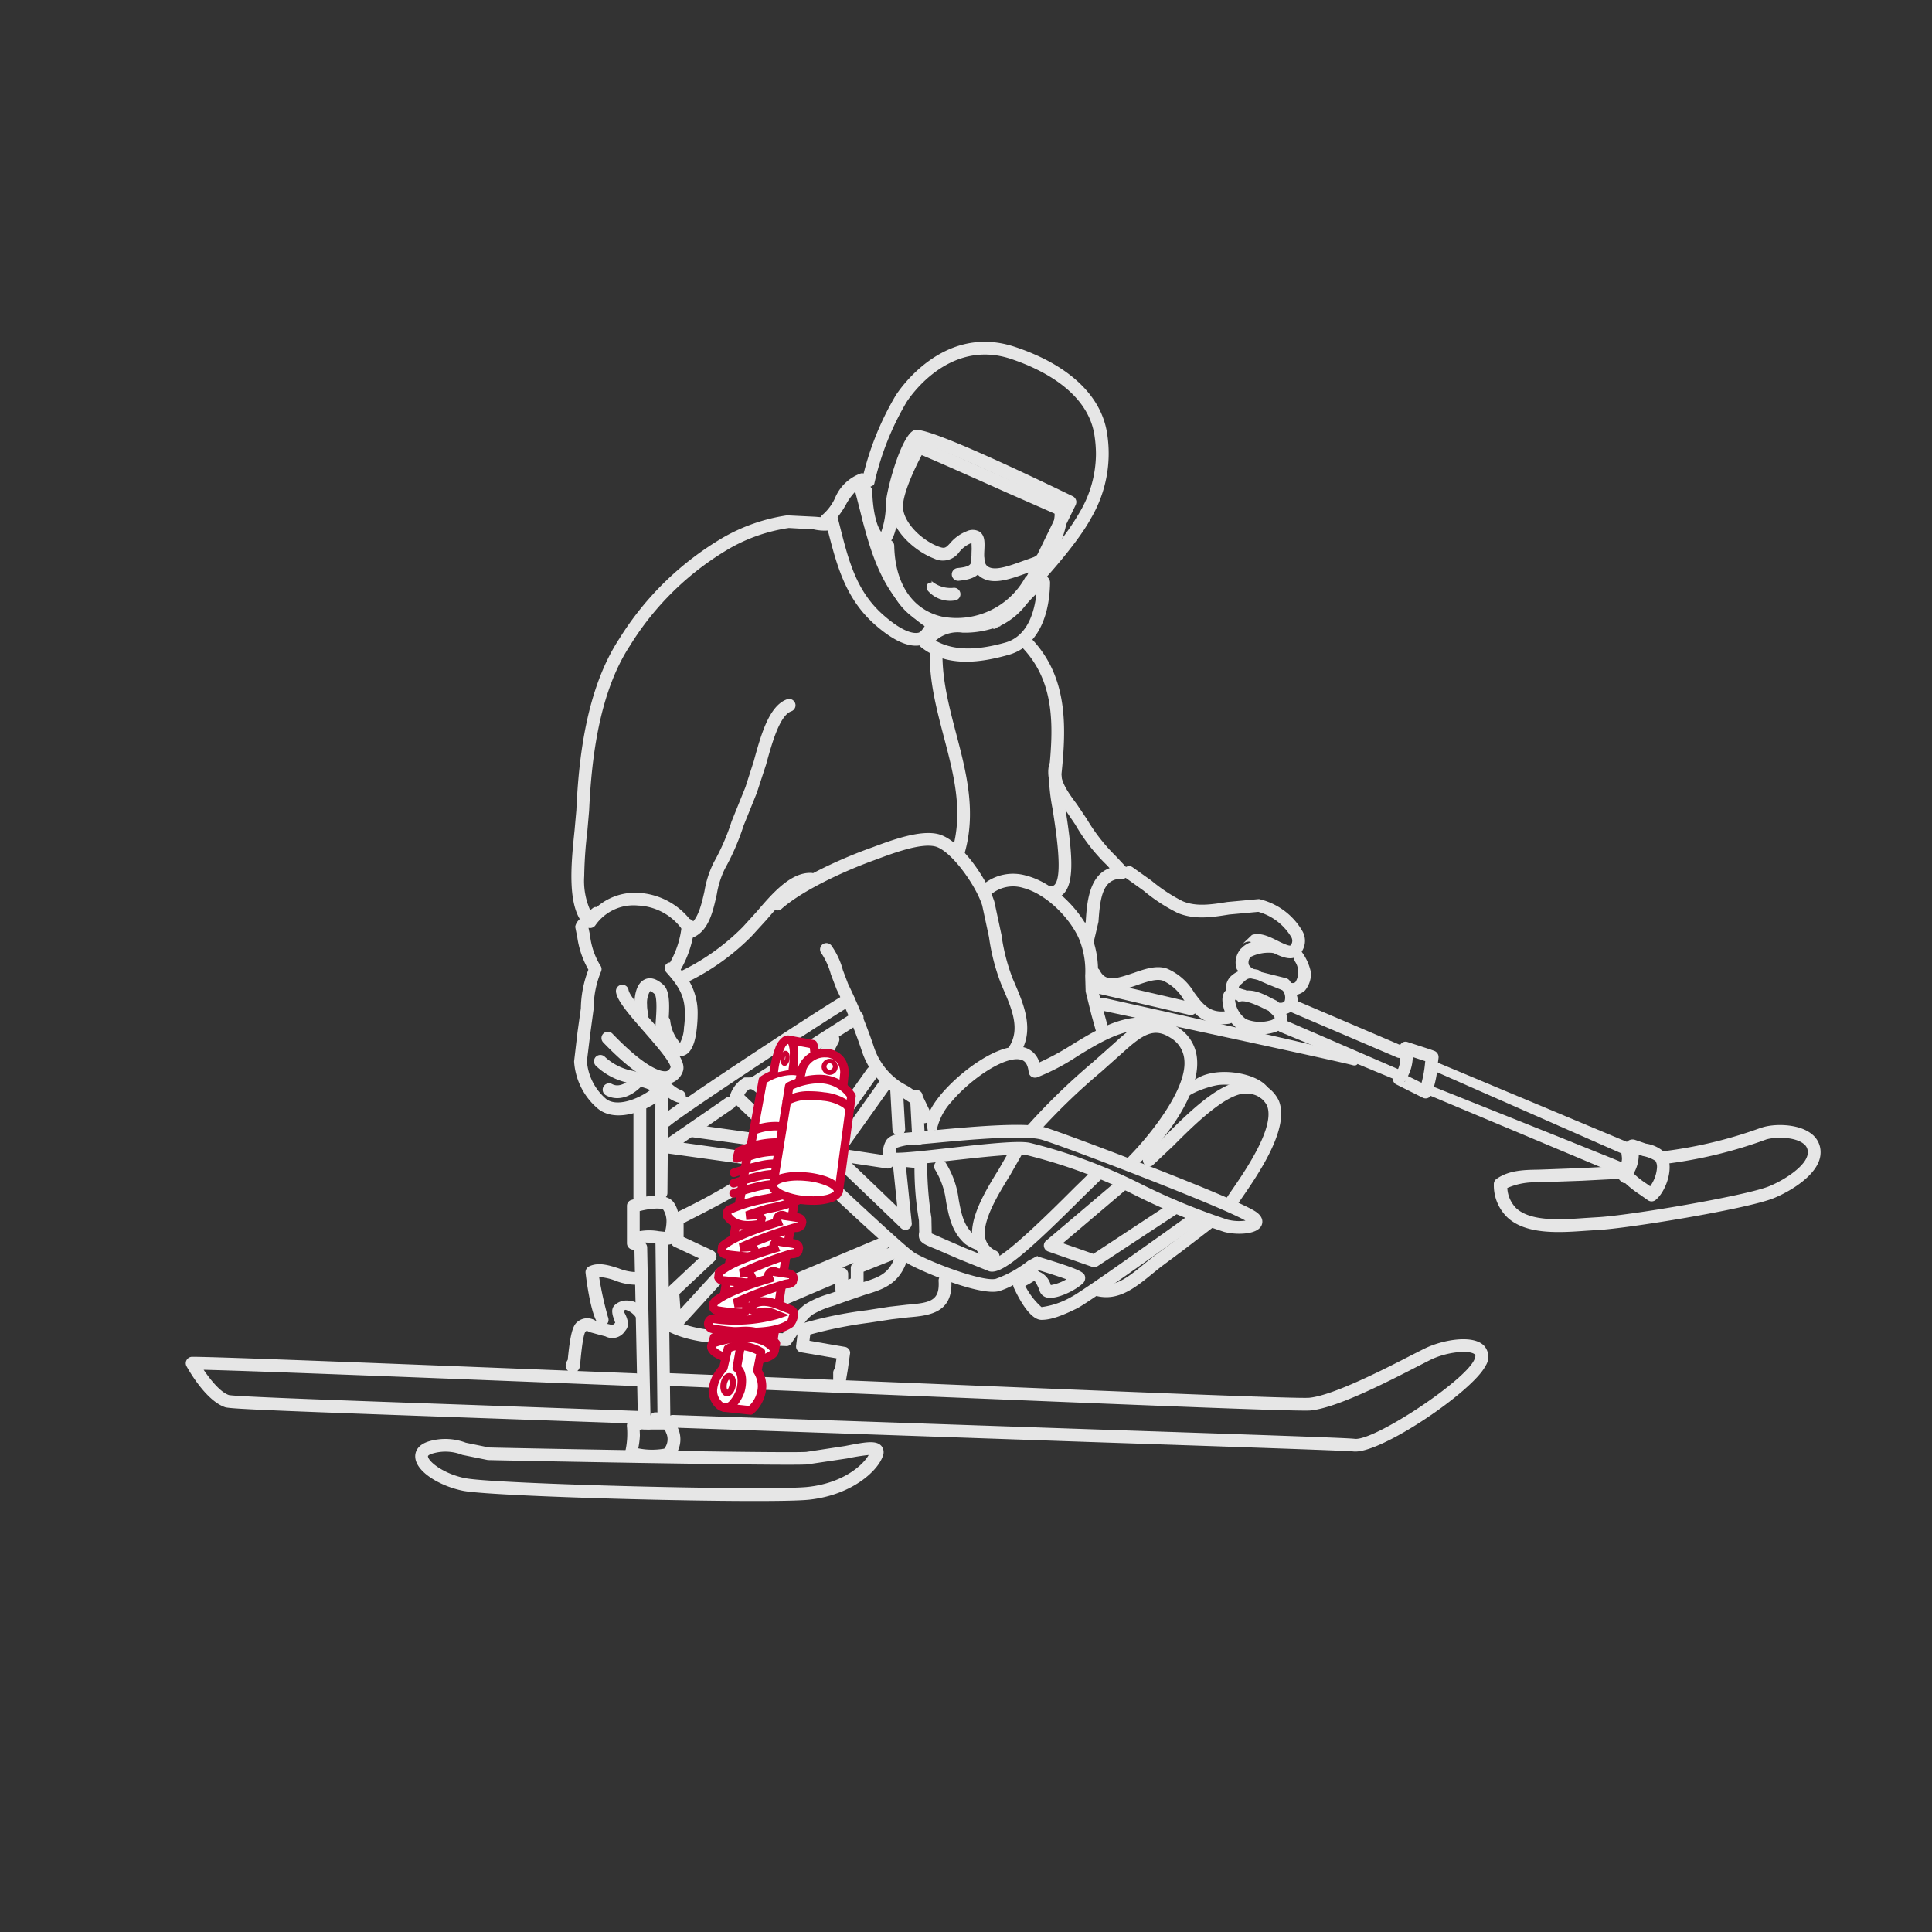 <svg xmlns="http://www.w3.org/2000/svg" xmlns:xlink="http://www.w3.org/1999/xlink" width="260" height="260" viewBox="0 0 260 260">
  <rect x="0" y="0" width="260" height="260" fill="#333333" stroke="none"/>
  <defs>
    <clipPath id="clip-path">
      <circle id="楕円形_2411" data-name="楕円形 2411" cx="130" cy="130" r="130" transform="translate(997 5542)" fill="none" stroke="#707070" stroke-width="1"/>
    </clipPath>
    <clipPath id="clip-path-2">
      <rect id="長方形_4415" data-name="長方形 4415" width="220" height="156" fill="none"/>
    </clipPath>
  </defs>
  <g id="マスクグループ_24" data-name="マスクグループ 24" transform="translate(-997 -5542)" clip-path="url(#clip-path)">
    <g id="グループ_1585" data-name="グループ 1585" transform="translate(1022 5588)">
      <g id="グループ_1584" data-name="グループ 1584" transform="translate(0 0)" clip-path="url(#clip-path-2)">
        <path id="パス_17658" data-name="パス 17658" d="M.124,97.6a.854.854,0,0,0-.021.85c.259.469,2.6,4.647,5.211,5.518.743.249,9.212.558,33.213,1.417l22.179.784a.854.854,0,0,0,.889-.818v-.035a.855.855,0,0,0-.821-.855l-22.2-.8c-17.017-.592-31.712-1.116-32.769-1.335-1.165-.391-2.5-2.069-3.4-3.4,6.941.164,31.812,1.143,58.081,2.188a.856.856,0,0,0,.059-1.711C30.486,98.211,4.519,97.179.861,97.179a.867.867,0,0,0-.737.419" transform="translate(0 39.414)" fill="#e6e6e6"/>
        <path id="パス_17659" data-name="パス 17659" d="M148.2,96.773l-1.618.821c-3.709,1.909-10.62,5.461-13.843,5.781-1.481.15-25.645-.842-51.227-1.893l-35.192-1.429a.873.873,0,0,0-.892.822.858.858,0,0,0,.823.893L81.443,103.2c30.921,1.268,49.942,2.037,51.466,1.886,3.553-.353,10.375-3.856,14.458-5.964l1.591-.811c2.293-1.151,5.407-1.4,6.057-.753.156.149-.007.557-.124.783-1.487,2.974-13.5,10.872-16.056,10.562-.965-.132-12.967-.533-35.886-1.3l-55.824-1.91a.85.85,0,1,0-.068,1.7l55.848,1.926c19.432.651,34.783,1.168,35.721,1.278,3.577.451,16.091-8.085,17.8-11.485a2.207,2.207,0,0,0-.2-2.765c-1.54-1.543-5.73-.721-8.03.434" transform="translate(18.469 38.73)" fill="#e6e6e6"/>
        <path id="パス_17660" data-name="パス 17660" d="M44.964,72.7l-.1,12.684a.858.858,0,0,0,.854.862.845.845,0,0,0,.859-.843l.108-12.7a.862.862,0,0,0-1.723-.007" transform="translate(18.241 29.138)" fill="#e6e6e6"/>
        <path id="パス_17661" data-name="パス 17661" d="M46.6,85.7a.858.858,0,0,0-.843.855s.257,21.739.273,23.357h-.942c-.032-1.564-.446-22.782-.446-22.782a.855.855,0,0,0-.875-.846.873.873,0,0,0-.844.883L43.4,110.78a.851.851,0,0,0,.851.841H46.9a.868.868,0,0,0,.617-.264.853.853,0,0,0,.249-.6l-.29-24.2A.871.871,0,0,0,46.6,85.7" transform="translate(17.453 34.758)" fill="#e6e6e6"/>
        <path id="パス_17662" data-name="パス 17662" d="M42.832,73.326V85.719a.862.862,0,1,0,1.723,0V73.326a.859.859,0,0,0-.854-.857.87.87,0,0,0-.869.857" transform="translate(17.414 29.392)" fill="#e6e6e6"/>
        <path id="パス_17663" data-name="パス 17663" d="M46.037,102.5a.8.8,0,0,0-.691.6,3.3,3.3,0,0,0-2.7.506.826.826,0,0,0-.364.734,10.744,10.744,0,0,1-.224,3.434.862.862,0,0,0,.475,1.036c.854.368,4.84.8,5.909-.135a3.638,3.638,0,0,0,.691-4.094,3.12,3.12,0,0,0-3.1-2.079m-.025,1.682c.052,0,.084.028.138.028a1.474,1.474,0,0,1,1.4,1.019,1.993,1.993,0,0,1-.245,2.152,9.294,9.294,0,0,1-3.491-.044,10.713,10.713,0,0,0,.219-1.726c0-.252-.025-.485-.025-.73a1.631,1.631,0,0,1,.993-.105.858.858,0,0,0,1.011-.595M43.73,108.02l.007,0a.531.531,0,0,1-.044.24c.037-.076.014-.16.037-.245" transform="translate(17.084 41.571)" fill="#e6e6e6"/>
        <path id="パス_17664" data-name="パス 17664" d="M23.9,105.336c-1.809.5-1.965,1.63-1.947,2.1.065,2.054,3.391,3.972,6.432,4.584,4.22.841,41.263,1.781,46.629,1.193,5.668-.631,9.192-3.829,9.876-5.891a1.327,1.327,0,0,0-.208-1.345c-.723-.8-2.2-.507-4.919.021l-5.194.791c-3.364.2-42.321-.566-42.694-.6h0l-3.111-.638a7.807,7.807,0,0,0-4.861-.218m4.819,5c-3.038-.609-5.031-2.283-5.057-2.962,0-.1.238-.263.685-.384a6.1,6.1,0,0,1,3.93.2l3.453.7c.226.015,39.5.8,42.948.588l5.421-.812a28.443,28.443,0,0,1,2.874-.461c-.831,1.477-3.574,3.787-8.144,4.29-5.078.566-42.135-.374-46.11-1.167m3.026-2.433-.014,0c-.02,0,.014,0,.014,0" transform="translate(8.927 42.603)" fill="#e6e6e6"/>
        <path id="パス_17665" data-name="パス 17665" d="M42.811,82.323a.834.834,0,0,0-.6.815v5.015a.863.863,0,0,0,.741.853.844.844,0,0,0,.935-.609c.138-.482,1.194-.358,2.359-.176,1.086.167,2.311.354,2.653-.682s.7-3.411-.421-4.914c-1.153-1.536-4.628-.624-5.666-.3m4.3,1.333a2.889,2.889,0,0,1,.416,1.664,5.336,5.336,0,0,1-.2,1.29c-.314-.03-.82-.084-.82-.084a7.46,7.46,0,0,0-2.581-.006v-2.7c1.529-.388,2.965-.443,3.183-.169" transform="translate(17.161 33.161)" fill="#e6e6e6"/>
        <path id="パス_17666" data-name="パス 17666" d="M102.169,83.8l-4.263,3.272-2.958,2.19-1,.81c-2.381,1.954-4.1,3.364-6.345,2.709a.857.857,0,0,0-.475,1.646c3.107.908,5.441-1.006,7.909-3.03l.982-.793,2.872-2.136,4.387-3.368a.805.805,0,0,0,.129-1.167.9.9,0,0,0-1.242-.132" transform="translate(35.173 33.912)" fill="#e6e6e6"/>
        <path id="パス_17667" data-name="パス 17667" d="M73.465,75.7l-2.047.19c-2.447.194-3.578.285-4.235,1.1A3.162,3.162,0,0,0,66.8,79.5c.146,1.234,1.165,1.168,9.054.278,3.955-.443,8.86-.994,10.229-.724a70.09,70.09,0,0,1,14.039,5.13A87.6,87.6,0,0,0,112.6,89.371c1.428.4,4.429.465,5.043-.87.135-.3.346-1.091-.782-1.848-3.014-2-25.726-10.55-28.295-11.321-2.453-.739-9.084-.2-15.1.372m-5.03,2.806a.916.916,0,0,1,.073-.437,8.214,8.214,0,0,1,2.85-.46c.2-.015,2.267-.205,2.267-.205,4.237-.4,12.113-1.141,14.454-.433,3.011.9,23.74,8.8,27.4,10.882a6.223,6.223,0,0,1-2.4-.129,85.967,85.967,0,0,1-12.143-5.042,70.8,70.8,0,0,0-14.51-5.307c-1.622-.327-6.269.194-10.764.7-2.72.305-5.984.673-7.2.645,0-.055-.021-.164-.021-.212" transform="translate(27.13 30.408)" fill="#e6e6e6"/>
        <path id="パス_17668" data-name="パス 17668" d="M53.995,70.441a4.3,4.3,0,0,0-1.869,2.238.909.909,0,0,0,.205.922c2.232,2.124,21.7,20.767,23.809,21.965,1.573.905,9.577,4.36,12.174,3.618a10.906,10.906,0,0,0,1.862-.8.935.935,0,0,0,.08.339c.747,1.621,2.224,4.339,3.727,4.339,1.194,0,2.581-.455,4.819-1.564,1.765-.894,15.136-10.493,16.651-11.586a.866.866,0,0,0,.36-.742.846.846,0,0,0-.446-.7l-2.851-1.2c-.276-.153-.429-.42-.693-.242,0,0-10.2,6.713-10.864,7.15-.515-.186-2.606-.918-4.1-1.432,1.785-1.5,8.608-7.3,8.608-7.3a.837.837,0,0,0,.3-.656.848.848,0,0,0-1.407-.644L94.618,92.4a.837.837,0,0,0-.3.807.877.877,0,0,0,.565.654l5.916,2.062a.822.822,0,0,0,.741-.091s9.994-6.568,10.793-7.1c.29.164.519.3,1.023.573-4.654,3.337-14.029,10.012-15.32,10.647a10.792,10.792,0,0,1-4.052,1.39A9.7,9.7,0,0,1,91.8,98.5a11.358,11.358,0,0,0,1.238-.715,5.4,5.4,0,0,1,.715,1.435,1.336,1.336,0,0,0,.949.835c1.311.306,3.916-.971,4.913-1.971a1,1,0,0,0,.235-.849c-.136-.516-.219-.848-6.21-2.65-.211-.06-.128-.17-.333-.06l-1.124.593a15.528,15.528,0,0,1-4.336,2.415c-1.6.46-8.458-2.079-10.862-3.451-1.423-.821-14.353-13.009-23-21.275a1.91,1.91,0,0,1,.712-.8l.281,0c1.212.63,12.981,11.813,20.1,18.707a.86.86,0,0,0,1.456-.621.251.251,0,0,0-.01-.084s-.608-5.9-.775-7.517c.523.055.7.073,1.144.112a41.862,41.862,0,0,0,.6,7.088l.037,1.522a2.762,2.762,0,0,0-.052.465c0,.95.762,1.251,2.3,1.864l3.19,1.38,3.976,1.6c1.566.447,4.547-1.917,12.729-10.1l2.84-2.763c.336-.325-.215-.714-.537-1.046s-.241-.583-.574-.253L98.469,85.22c-2.879,2.879-9.612,9.61-11.112,9.658,0-.02-3.682-1.5-3.682-1.5l-3.253-1.415s-.862-.378-1.211-.533c0-.219-.038-2.1-.038-2.1a47.674,47.674,0,0,1-.572-7.488.858.858,0,0,0-.768-.85l-2.959-.3a.858.858,0,0,0-.691.252.841.841,0,0,0-.255.6.371.371,0,0,0,.007.087s.39,3.75.643,6.228c-5.642-5.454-17.6-16.891-18.962-17.439ZM93.4,96.314c1.428.433,2.924.919,3.938,1.285a6.184,6.184,0,0,1-2.1.783,2.7,2.7,0,0,0-1.4-1.727c-.335-.122-.357-.374-.6-.292.134-.118.068.055.163-.048" transform="translate(21.173 28.561)" fill="#e6e6e6"/>
        <path id="パス_17669" data-name="パス 17669" d="M70.1,71.63a.862.862,0,0,0-.807.9l.3,5.6a.853.853,0,1,0,1.7-.084l-.3-5.61a.852.852,0,0,0-.9-.814" transform="translate(28.173 29.052)" fill="#e6e6e6"/>
        <path id="パス_17670" data-name="パス 17670" d="M68.219,71a.861.861,0,0,0-.813.905l.291,5.312a.866.866,0,0,0,.913.805.848.848,0,0,0,.8-.9l-.3-5.309A.853.853,0,0,0,68.219,71" transform="translate(27.404 28.797)" fill="#e6e6e6"/>
        <path id="パス_17671" data-name="パス 17671" d="M47.713,75.656a.866.866,0,0,0,.738.959l10.632,1.472a.859.859,0,0,0,.968-.729.849.849,0,0,0-.733-.96L48.691,74.918a.869.869,0,0,0-.978.738" transform="translate(19.396 30.382)" fill="#e6e6e6"/>
        <path id="パス_17672" data-name="パス 17672" d="M68.035,64.215l-13.876,8.85a.853.853,0,1,0,.913,1.441l13.883-8.854a.856.856,0,0,0,.263-1.188.845.845,0,0,0-1.183-.249" transform="translate(21.856 25.987)" fill="#e6e6e6"/>
        <path id="パス_17673" data-name="パス 17673" d="M54.289,72.417l-8.565,5.9a.855.855,0,0,0-.339.907.83.83,0,0,0,.708.651l12.7,1.765a.861.861,0,0,0,.973-.727c0-.041.006-.08.006-.117a.87.87,0,0,0-.736-.853S51.507,78.9,48.517,78.477c2.253-1.55,6.75-4.652,6.75-4.652a.823.823,0,0,0,.363-.706.849.849,0,0,0-1.34-.7" transform="translate(18.442 29.309)" fill="#e6e6e6"/>
        <path id="パス_17674" data-name="パス 17674" d="M70.342,62.482c-1.874.939-22.491,14.472-24.682,16.347a.856.856,0,1,0,1.111,1.3c2.04-1.744,22.6-15.235,24.338-16.116a.857.857,0,0,0,.384-1.147.87.87,0,0,0-1.151-.387" transform="translate(18.441 25.307)" fill="#e6e6e6"/>
        <path id="パス_17675" data-name="パス 17675" d="M60.038,67.911,56.789,74.4a.857.857,0,1,0,1.533.765l3.246-6.494a.864.864,0,0,0-.391-1.151.852.852,0,0,0-1.139.389" transform="translate(23.052 27.35)" fill="#e6e6e6"/>
        <path id="パス_17676" data-name="パス 17676" d="M62.832,66.644l-5.019,9.734a.856.856,0,0,1,1.525.78l5.024-9.745a.848.848,0,0,0-.373-1.147.87.87,0,0,0-1.158.378" transform="translate(23.505 26.839)" fill="#e6e6e6"/>
        <path id="パス_17677" data-name="パス 17677" d="M67.133,69.69l-6.5,9.143a.863.863,0,0,0,.205,1.2.854.854,0,0,0,1.2-.212l6.5-9.139a.855.855,0,1,0-1.4-.988" transform="translate(24.587 28.116)" fill="#e6e6e6"/>
        <path id="パス_17678" data-name="パス 17678" d="M68.4,70.734l-6.51,9.149a.856.856,0,0,0,.212,1.191.842.842,0,0,0,1.187-.205l6.505-9.142a.866.866,0,0,0-.208-1.2.855.855,0,0,0-1.187.205" transform="translate(25.099 28.543)" fill="#e6e6e6"/>
        <path id="パス_17679" data-name="パス 17679" d="M59.387,76.268a46.186,46.186,0,0,1-3.41,5.421,88.47,88.47,0,0,1-8.925,4.856.878.878,0,0,0-.478.765v2.959a.848.848,0,0,0,.5.77l3.289,1.532-4.114,3.857a.885.885,0,0,0-.263.623c0,.015.3,4.484.3,4.484a.86.86,0,0,0,1.492.524s5.158-5.655,5.834-6.377c.513.171,1.234.42,1.234.42a.891.891,0,0,0,1.032-.412l8.269-15.35a.852.852,0,0,0-.354-1.153.861.861,0,0,0-1.167.346S55.332,93.075,54.7,94.242c-.513-.174-1.087-.36-1.087-.36a.844.844,0,0,0-.9.236s-3.19,3.491-4.844,5.3c-.07-1.006-.114-1.692-.145-2.021.52-.495,4.735-4.45,4.735-4.45a.828.828,0,0,0,.266-.62.784.784,0,0,0-.011-.132.84.84,0,0,0-.481-.642s-3.148-1.47-3.933-1.834V87.845c2.03-1.026,8.039-4.08,8.9-4.945a48.837,48.837,0,0,0,3.684-5.79.821.821,0,0,0,.105-.422.856.856,0,0,0-1.6-.42" transform="translate(18.696 30.757)" fill="#e6e6e6"/>
        <path id="パス_17680" data-name="パス 17680" d="M42.834,92.519a1.208,1.208,0,0,0-.224.738,2.794,2.794,0,0,0,.253,1.042s.124.417.158.489c-.084.066-.391.336-.391.336s-.3-.11-.3-.11l-1.273-.3-.691-.216a2.05,2.05,0,0,0-2.485.2c-.62.512-.938,1.829-1.256,5.069a1.575,1.575,0,0,0-.279.717v.132a.964.964,0,0,0,.889.867.937.937,0,0,0,1.013-.787l.066-.495c.271-3.059.53-4,.7-4.229.167-.135.167-.135.61.077l1.405.387.66.169a2.034,2.034,0,0,0,2.656-.72,1.506,1.506,0,0,0,.4-1.04,3.9,3.9,0,0,0-.5-1.434h0a.226.226,0,0,1,.207-.368A2.7,2.7,0,0,1,46.1,94.587l.136-2.041c-.018-.46-.942-.742-1.407-.742a2.29,2.29,0,0,0-1.993.715" transform="translate(14.776 37.234)" fill="#e6e6e6"/>
        <path id="パス_17681" data-name="パス 17681" d="M38.74,88.6a.881.881,0,0,0-.489.862c.011.076.771,7.011,2.166,7.211a.806.806,0,0,0,.774-.382.825.825,0,0,0,.153-.489,1.1,1.1,0,0,0-.093-.43,46.494,46.494,0,0,1-1.174-5.334,7.446,7.446,0,0,1,2.132.475,7.748,7.748,0,0,0,2.815.565.857.857,0,1,0-.117-1.711,6.747,6.747,0,0,1-2.166-.482c-1.273-.415-2.729-.89-4-.284" transform="translate(15.55 35.818)" fill="#e6e6e6"/>
        <path id="パス_17682" data-name="パス 17682" d="M78.369,89.274a.854.854,0,0,0-.8.85v.062c.015.163.015.309.015.455,0,2.277-1.377,2.5-4.282,2.737l-2.36.27-3.051.475a54.361,54.361,0,0,0-8.624,1.76.735.735,0,0,0-.577.63l-.3,2.433v.1a.782.782,0,0,0,.72.741s3.851.661,4.72.807c-.086.592-.19,1.333-.19,1.345a.834.834,0,0,0-.253.6l0,1.036a.853.853,0,0,0,1.7.114l.259-1.541.308-2.2a.411.411,0,0,0,.011-.118.827.827,0,0,0-.731-.784s-3.968-.677-4.737-.819c.046-.374.062-.53.11-.843a57.947,57.947,0,0,1,7.844-1.571l3.093-.472,2.211-.259c2.622-.225,5.844-.492,5.844-4.466,0-.174,0-.363-.007-.547a.867.867,0,0,0-.92-.8" transform="translate(23.741 36.207)" fill="#e6e6e6"/>
        <path id="パス_17683" data-name="パス 17683" d="M76.748,87.756c-.819,2.389-2.307,2.835-4.553,3.517l-2.678.919-1.542.547a12.862,12.862,0,0,0-3.311,1.429,7.037,7.037,0,0,0-2.121,2.586s-.6.916-.879,1.311l-3.542-.124c-3.739-.063-7.975-.136-10.912-1.536a.855.855,0,0,0-.736,1.543c3.27,1.567,7.705,1.64,11.618,1.7l3.947.145a.729.729,0,0,0,.7-.281l1.3-1.926a5.423,5.423,0,0,1,1.606-2.024,12.1,12.1,0,0,1,2.861-1.2l1.685-.6,2.5-.863c2.349-.7,4.574-1.376,5.677-4.6a.846.846,0,0,0-.529-1.087.863.863,0,0,0-1.092.54" transform="translate(18.697 35.355)" fill="#e6e6e6"/>
        <path id="パス_17684" data-name="パス 17684" d="M73.153,85.769,52.184,94.625a.9.9,0,0,0-.439.406l-1.464,2.957a.843.843,0,0,0-.042.67.853.853,0,0,0,.466.491l2.066.888a.852.852,0,0,0,.693-.006.86.86,0,0,0,.457-.509s.588-1.747.76-2.291c.625-.266,10.4-4.423,12.34-5.248v.77a.863.863,0,0,0,.394.721.82.82,0,0,0,.8.067l2.076-.888a.846.846,0,0,0,.519-.784V90.387c.828-.333,3.891-1.556,3.891-1.556a.866.866,0,0,0,.537-.8.8.8,0,0,0-.062-.323.853.853,0,0,0-1.117-.474l-.222.087a.834.834,0,0,0,.511-.77.947.947,0,0,0-.063-.329.858.858,0,0,0-1.127-.458m-3.629,3.4a.83.83,0,0,0-.439.642v1.5c-.124.055-.177.072-.35.146v-.763a.831.831,0,0,0-.385-.714.906.906,0,0,0-.436-.136c.654-.276,1.084-.458,1.611-.677M53.578,95.9a.894.894,0,0,0-.4.42s-.322.991-.591,1.779c-.173-.083-.187-.087-.37-.164.37-.741.767-1.539.927-1.857,0,0,.409-.171.435-.179" transform="translate(20.405 34.759)" fill="#e6e6e6"/>
        <path id="パス_17685" data-name="パス 17685" d="M62.373,78.04a.847.847,0,0,0,.726.967l5.91.89a.866.866,0,0,0,.971-.725.854.854,0,0,0-.719-.971l-5.916-.893a.867.867,0,0,0-.972.732" transform="translate(25.354 31.351)" fill="#e6e6e6"/>
        <path id="パス_17686" data-name="パス 17686" d="M92.223,68.064,89.34,70.627a87.682,87.682,0,0,0-8.711,8.442.839.839,0,0,0,.1,1.2.851.851,0,0,0,1.2-.087A84.439,84.439,0,0,1,90.492,71.9l2.889-2.576c2.68-2.433,4.19-3.434,6.4-2.032a3.787,3.787,0,0,1,1.909,3.043c.338,3.86-4.5,9.933-7.347,12.846-1.03,1.057-.287.987.032,1.341s1.314-.4,1.66-.718c3.064-2.773,7.763-8.916,7.361-13.617a5.482,5.482,0,0,0-2.7-4.346c-3.561-2.24-6.275.226-8.469,2.222" transform="translate(32.697 26.344)" fill="#e6e6e6"/>
        <path id="パス_17687" data-name="パス 17687" d="M90.269,68.46a34.081,34.081,0,0,1-4.22,2.277,2.958,2.958,0,0,0-1.917-1.985c-3.121-.947-8.535,3-11.248,6.208-1.335,1.58-2,2.9-2,3.934a13.667,13.667,0,0,0,.229,1.4c0-.3.242-.022.533-.171.421-.209.326-.43.54,0a8.044,8.044,0,0,1,2.017-4.064c2.642-3.146,7.337-6.305,9.417-5.669.354.111.858.4.989,1.638a.842.842,0,0,0,.392.631.883.883,0,0,0,.743.09,29.037,29.037,0,0,0,5.415-2.838c3.023-1.853,6.155-3.754,9.276-3.491a.866.866,0,0,0,.93-.787.854.854,0,0,0-.783-.922C96.9,64.4,93.53,66.461,90.269,68.46M71,79.437a.859.859,0,0,0,.1.389,1.542,1.542,0,0,1-.089-.392Z" transform="translate(28.821 26.235)" fill="#e6e6e6"/>
        <path id="パス_17688" data-name="パス 17688" d="M94.414,78.334l-2.53,2.382A.953.953,0,0,0,91.775,82a.786.786,0,0,0,1.141.1l2.71-2.554c2.822-2.825,7.538-7.547,10.2-7.043a2.9,2.9,0,0,1,2.442,1.57c1.183,2.845-2.906,8.775-4.877,11.624l-.781,1.143a.855.855,0,0,0,1.428.942l.758-1.113c2.308-3.331,6.593-9.543,5.066-13.249a4.607,4.607,0,0,0-3.712-2.609c-3.566-.663-8.29,4.071-11.736,7.525" transform="translate(37.231 28.693)" fill="#e6e6e6"/>
        <path id="パス_17689" data-name="パス 17689" d="M100.164,69.942c-2.2.19-3.794,1.123-4.462,2.595.191-.427-.668.814-.241,1.009s.2-.073,0,.361c.554-1.21,3.947-2.181,4.86-2.262,2.273-.2,4.621.6,5.2,1.441a.852.852,0,0,0,1.187.228.866.866,0,0,0,.229-1.2c-1.131-1.635-4.325-2.387-6.771-2.172" transform="translate(38.763 28.353)" fill="#e6e6e6"/>
        <path id="パス_17690" data-name="パス 17690" d="M80.238,77.616l-1.39,2.433C77.028,82.992,74.543,87.018,75.4,90A4.137,4.137,0,0,0,77.7,92.586a.856.856,0,1,0,.751-1.539,2.455,2.455,0,0,1-1.4-1.532c-.653-2.246,1.7-6.048,3.26-8.573l1.522-2.669a.771.771,0,0,0-.38-1.072.941.941,0,0,0-1.211.415" transform="translate(30.585 31.273)" fill="#e6e6e6"/>
        <path id="パス_17691" data-name="パス 17691" d="M71.969,78.5a.855.855,0,0,0-.208,1.192,10.7,10.7,0,0,1,1.453,4.284c.377,1.976.762,4.023,2.512,5.607.353.318,2.059,1.226,2.39.876.3-.351-.889-1.831-1.239-2.149-1.319-1.2-1.629-2.8-1.972-4.655a12.1,12.1,0,0,0-1.739-4.935.862.862,0,0,0-1.2-.219" transform="translate(29.112 31.778)" fill="#e6e6e6"/>
        <path id="パス_17692" data-name="パス 17692" d="M69.658,48.947l-.682.247c-4.166,1.536-9.679,4.1-12.686,6.761a.853.853,0,1,0,1.128,1.28c2.84-2.5,8.309-5.019,12.144-6.428l.692-.253c2.182-.814,5.82-2.174,7.788-1.726,2.187.512,5.573,5.337,6.376,7.964l.911,4.239a27.944,27.944,0,0,0,1.622,6.294l.3.707c1.149,2.664,2.322,5.414.779,7.767a.856.856,0,0,0,1.433.938c2.037-3.12.56-6.588-.626-9.379l-.3-.69a25.794,25.794,0,0,1-1.526-5.916L86.058,56.3c-.823-2.725-4.45-8.4-7.633-9.139-2.467-.568-6.256.853-8.767,1.788" transform="translate(22.766 19.074)" fill="#e6e6e6"/>
        <path id="パス_17693" data-name="パス 17693" d="M61,57.76a.855.855,0,0,0-.114,1.207,9.6,9.6,0,0,1,1.256,2.8l.774,2.028a68.354,68.354,0,0,1,3.359,8.189,10.693,10.693,0,0,0,4.448,5.8l1.222.7,1.322.873c0,.007.5,1.134.5,1.134l.565,1.053c.217.388.489.288.9.118s.419-.89.284-1.307l-.117-.343-.883-1.83-1.8-1.237-.982-.554A9.037,9.037,0,0,1,67.9,71.429a73.347,73.347,0,0,0-3.443-8.379l-.693-1.829A10.21,10.21,0,0,0,62.2,57.88.858.858,0,0,0,61,57.76" transform="translate(24.672 23.349)" fill="#e6e6e6"/>
        <path id="パス_17694" data-name="パス 17694" d="M57.626,56.066l-1.854,2.042a30.3,30.3,0,0,1-8.024,5.805.854.854,0,1,0,.716,1.55,31.456,31.456,0,0,0,8.476-6.1l1.989-2.179c1.8-2.1,4.024-4.713,5.974-4.622a.856.856,0,0,0,.079-1.711c-2.785-.132-5.322,2.831-7.355,5.216" transform="translate(19.21 20.622)" fill="#e6e6e6"/>
        <path id="パス_17695" data-name="パス 17695" d="M45.111,70.534a.869.869,0,0,0-.2.565.793.793,0,0,0,.186.528,1.487,1.487,0,0,0,.131.136c.023.183.063.4.063.4.08.394.383.5.748.482a4.179,4.179,0,0,0,1.938,1.24c.459.105,1.63-.025,1.733-.481.015-.06-.685-.294-.685-.363a.855.855,0,0,0-.662-.831,4.469,4.469,0,0,1-1.92-1.653c-.039-.037-.069-.018-.1-.051-.066-.055-.066-.107-.143-.153a.864.864,0,0,0-1.087.174" transform="translate(18.259 28.488)" fill="#e6e6e6"/>
        <path id="パス_17696" data-name="パス 17696" d="M66.187,12.607A5.888,5.888,0,0,0,62.7,15.934a6.7,6.7,0,0,1-1.6,2.177.909.909,0,0,0-.38.985.689.689,0,0,0,.753.516s.073-.006.1-.006c.044.2.1.42.1.42,1.231,4.818,2.376,9.375,6.4,12.929,2.5,2.2,4.6,3.127,6.241,2.754a3.566,3.566,0,0,0,2.446-2.322.852.852,0,0,0,.07-.329.88.88,0,0,0-.414-.737c-5.774-3.484-7.195-9.149-8.684-15.152,0,0-.65-2.509-.83-3.17.059.084.235.084.235.212a.471.471,0,0,1-.015.143l.107-.571a1.042,1.042,0,0,0-.248-.905.869.869,0,0,0-.8-.273M64.2,16.755a7.6,7.6,0,0,1,1.224-1.682c.262,1.037.644,2.51.644,2.51,1.446,5.785,3.063,11.693,8.7,15.581-.255.364-.489.793-.838.88-.6.131-2.013,0-4.715-2.375-3.639-3.2-4.682-7.31-5.881-12.061l-.284-1.119A12.1,12.1,0,0,0,64.2,16.755" transform="translate(24.669 5.103)" fill="#e6e6e6"/>
        <path id="パス_17697" data-name="パス 17697" d="M85.9,22.752a.845.845,0,0,1,.252-.208,10.739,10.739,0,0,0-2.936,2.714,7.992,7.992,0,0,1-2.8,2.378c-.007.007-.007,0-.018.007a9.256,9.256,0,0,1-4.332.707c-1.9-.031-3.7-.06-5.736,2.492a.844.844,0,0,0,.136,1.2c3.563,2.794,8.136,2.017,11.717,1.02,3.476-.952,5.531-4.5,5.616-9.741A.979.979,0,0,0,87.1,22.4a1.294,1.294,0,0,0-1.2.351m-1.37,3.6a18.386,18.386,0,0,1,1.428-1.518c-.259,2.38-1.151,5.735-4.238,6.581-2.9.807-6.469,1.347-9.324-.27a4.434,4.434,0,0,1,3.633-1.077,12.66,12.66,0,0,0,4.041-.564c.094.021.153.069.243.051.217-.048.354-.212.549-.284.084-.034.145-.034.229-.067.023-.007.015-.062.044-.08a9.738,9.738,0,0,0,3.4-2.772" transform="translate(28.514 9.075)" fill="#e6e6e6"/>
        <path id="パス_17698" data-name="パス 17698" d="M57.43,19.53A40.563,40.563,0,0,0,43.324,33.243c-4.533,6.914-5.463,16.468-5.763,23.06l-.242,2.714c-.464,4.484-1.106,10.629,1.522,12.922a.874.874,0,0,0,1.286-.162,6.258,6.258,0,0,1,5.746-2.648,7.682,7.682,0,0,1,6.348,3.885.839.839,0,0,0,1.114.384c2.052-.942,2.6-3.418,3.13-5.8a12.394,12.394,0,0,1,1.08-3.41,31.814,31.814,0,0,0,2.519-5.806l1.784-4.415,1.245-3.809c.771-2.79,1.809-6.61,3.391-7.171a.857.857,0,0,0-.572-1.616c-2.431.864-3.518,4.832-4.476,8.329l-1.124,3.5-1.855,4.593A29.649,29.649,0,0,1,56.065,63.3,13.7,13.7,0,0,0,54.8,67.216c-.373,1.668-.779,3.321-1.647,4.182a9.524,9.524,0,0,0-7.176-3.979,7.84,7.84,0,0,0-6.407,2.644,9.683,9.683,0,0,1-.949-4.9,56.189,56.189,0,0,1,.411-5.964l.246-2.82c.3-6.388,1.183-15.633,5.48-22.2A38.594,38.594,0,0,1,58.284,21.007a22.714,22.714,0,0,1,7.878-2.693l3.348.19a6.632,6.632,0,0,0,2.6.067c.373-.139.449-.507.4-.908a1.03,1.03,0,0,0-.935-.706L69.7,16.8l-3.784-.187A24.434,24.434,0,0,0,57.43,19.53" transform="translate(15.001 6.739)" fill="#e6e6e6"/>
        <path id="パス_17699" data-name="パス 17699" d="M80.055,28.415a.846.846,0,0,0-.018,1.207c4.524,4.64,4.32,10.667,3.666,16.96a26.594,26.594,0,0,0,.508,4.868c.526,3.359,1.383,9,.274,10.192a.417.417,0,0,1-.4.138.857.857,0,0,0-.134,1.708,2.093,2.093,0,0,0,1.784-.679c1.556-1.667,1.034-6.055.173-11.616a28.713,28.713,0,0,1-.5-4.429c.668-6.446.895-13.158-4.135-18.337a.864.864,0,0,0-1.217-.011" transform="translate(32.441 11.425)" fill="#e6e6e6"/>
        <path id="パス_17700" data-name="パス 17700" d="M76.57,52.162a.853.853,0,0,0-.176,1.2.862.862,0,0,0,1.2.177,4.621,4.621,0,0,1,4.144-.693c3.186.855,6.307,4.145,7.479,6.834a11.342,11.342,0,0,1,.833,4.974l.062,2.127.793,3.2.686,2.46a.964.964,0,0,0,1.076.718.768.768,0,0,0,.629-.933L92.527,69.4l-.716-2.723-.051-2.028A12.938,12.938,0,0,0,90.792,59c-1.314-3.019-4.781-6.79-8.611-7.8a6.344,6.344,0,0,0-5.611.97" transform="translate(30.99 20.658)" fill="#e6e6e6"/>
        <path id="パス_17701" data-name="パス 17701" d="M82.605,40.762a4.271,4.271,0,0,0-.087.9c0,2.013,1.343,3.826,2.464,5.317l1.182,1.742a24.6,24.6,0,0,0,4.221,5.43s.233.256.39.424c-2.785,1.009-3.054,4.735-3.206,7.118,0,0-.013.135-.018.2a1.675,1.675,0,0,0-.989.239.6.6,0,0,0-.211.471,1.2,1.2,0,0,0,.1.447,1.032,1.032,0,0,0,.92.548l.686.015c.444.013.442,1.782.481,1.324l.741-3.143c.219-3.314.591-5.85,3.186-5.785a.838.838,0,0,0,.8-.5.848.848,0,0,0-.142-.936l-1.487-1.591a24.514,24.514,0,0,1-3.96-5.07l-1.322-1.961c-1.124-1.512-2.394-3.213-2.075-4.844a.853.853,0,0,0-1.671-.347M92.5,54.292h0Zm-3.83,7.724c-.063-.025-.263-.025-.383-.051a.765.765,0,0,1,.383.051" transform="translate(33.549 16.257)" fill="#e6e6e6"/>
        <path id="パス_17702" data-name="パス 17702" d="M71.186,29.844c-.1,3.947.9,7.777,1.874,11.488,1.38,5.23,2.68,10.175,1.113,15.439a.858.858,0,1,0,1.646.485c1.7-5.724.274-11.129-1.1-16.362-.94-3.586-1.91-7.3-1.819-11a.856.856,0,1,0-1.712-.045" transform="translate(28.939 11.765)" fill="#e6e6e6"/>
        <path id="パス_17703" data-name="パス 17703" d="M49.255,55.253a.868.868,0,0,0-.862.857,12.5,12.5,0,0,1-1.575,5,.737.737,0,0,0-.713.782.788.788,0,0,0,.19.52c1.764,1.964,2.523,3.272,2.523,5.62a13.725,13.725,0,0,1-.124,1.853,4.707,4.707,0,0,1-.53,2.042,5.3,5.3,0,0,1-1.321-2.988.854.854,0,0,0-1-.68.866.866,0,0,0-.682,1c.423,2.1,1.483,4.523,3.09,4.457,1.736-.07,2.052-2.755,2.155-3.636a17.74,17.74,0,0,0,.128-2.058,8.448,8.448,0,0,0-2.283-5.937,14.373,14.373,0,0,0,1.867-5.971.854.854,0,0,0-.851-.864Z" transform="translate(18.353 22.41)" fill="#e6e6e6"/>
        <path id="パス_17704" data-name="パス 17704" d="M42.442,61.566a.854.854,0,0,0-.723.843c0,.046.007.091.008.139.191,1.169,1.568,2.8,3.8,5.35,1.315,1.508,3.5,4,3.55,4.762-.19.371-.388.495-.574.529-.485.084-2.412-.034-7.256-5.049a.867.867,0,0,0-1.214-.022.852.852,0,0,0-.017,1.209c3.879,4.026,6.83,5.891,8.783,5.548a2.488,2.488,0,0,0,1.883-1.546c.6-1.362-1-3.272-3.872-6.563-1.376-1.569-3.258-3.726-3.393-4.492a.845.845,0,0,0-.978-.707" transform="translate(16.171 24.966)" fill="#e6e6e6"/>
        <path id="パス_17705" data-name="パス 17705" d="M39.322,68.506a.873.873,0,0,0-.034,1.213A9.068,9.068,0,0,0,44,72.1l2.359.77a1.293,1.293,0,0,0,.557.045,1.641,1.641,0,0,0,1.25-1.719.835.835,0,0,0-.83-.807.883.883,0,0,0-.854.731c-.686-.238-2.055-.676-2.055-.676a7.579,7.579,0,0,1-3.885-1.893.864.864,0,0,0-1.218-.041M47.057,71.3s-.3-.094-.415-.131c.111-.044.179.048.415.131" transform="translate(15.88 27.691)" fill="#e6e6e6"/>
        <path id="パス_17706" data-name="パス 17706" d="M43.98,70.425c-.6.62-1.75,1.571-2.823,1.008a.862.862,0,1,0-.792,1.531c1.512.78,3.286.292,4.848-1.352a.856.856,0,0,0-1.234-1.186" transform="translate(16.221 28.458)" fill="#e6e6e6"/>
        <path id="パス_17707" data-name="パス 17707" d="M39.663,54.263l-1.6,1.3-.274.3a1.728,1.728,0,0,0-.487.9.144.144,0,0,0,.008.062l.274,1.368a12.313,12.313,0,0,0,1.491,4.35,15.086,15.086,0,0,0-1.014,5.2l-.449,3.212-.46,3.934A9.075,9.075,0,0,0,40.2,81.112c2.457,2.264,7.192.434,9.379-1.809a.851.851,0,0,0,.068-1.113,5.789,5.789,0,0,0-1.992-1.241l-.343-.17a.892.892,0,0,0-1.18.364.91.91,0,0,0-.1.409.835.835,0,0,0,.452.729l.428.2.485.27c-1.867,1.358-4.706,2.318-6.036,1.1a7.419,7.419,0,0,1-2.484-5l.442-3.608.467-3.454a13.021,13.021,0,0,1,.962-4.927,1,1,0,0,0,.1-.387.833.833,0,0,0-.188-.526,9.815,9.815,0,0,1-1.37-4.092s-.12-.534-.2-.967c.107-.077.279-.208.279-.208l.989-.853a1.286,1.286,0,0,0,.446-.921.562.562,0,0,0-.145-.4c-.29-.364-.619-.54-.983-.254" transform="translate(15.106 21.951)" fill="#e6e6e6"/>
        <path id="パス_17708" data-name="パス 17708" d="M44.111,61.2c-1.453.929-1.281,3.965-.971,4.969a.858.858,0,0,0,1.675-.256.8.8,0,0,0-.041-.25,4.153,4.153,0,0,1-.145-1.169,3.082,3.082,0,0,1,.4-1.826c.018,0,.212.028.632.408.076.1.226.467.226,1.688,0,.516-.032,1.186-.1,2.058,0,0-.037.607-.037.625a.81.81,0,0,0,.8.794.919.919,0,0,0,.924-.849l.017-.434c.212-2.609.166-4.378-.675-5.147-1.249-1.136-2.156-.957-2.7-.61" transform="translate(17.453 24.714)" fill="#e6e6e6"/>
        <path id="パス_17709" data-name="パス 17709" d="M89.817,50.585a.931.931,0,0,0,.274,1.244L92.43,53.5a23.2,23.2,0,0,0,4.608,3.012c2.305.945,4.657.566,6.94.2l3.9-.356a7.554,7.554,0,0,1,4.417,3.369.963.963,0,0,1-.073,1.14c-.15.177-1.314-.4-1.757-.621-1.09-.547-2.339-1.164-3.445-.777l-1.343,1.28c.339-.316,1.011-.547,1.343-.233s.52.614.218.963l.336-.391c.433-.153,1.37.312,2.118.692,1.27.623,2.824,1.4,3.839.181a2.642,2.642,0,0,0,.336-2.912,9.087,9.087,0,0,0-5.9-4.412l-4.26.392c-2.139.34-4.158.665-6-.1a22.133,22.133,0,0,1-4.217-2.776l-2.554-1.813a.779.779,0,0,0-1.114.247" transform="translate(36.461 20.358)" fill="#e6e6e6"/>
        <path id="パス_17710" data-name="パス 17710" d="M101.7,58.369a2.851,2.851,0,0,0-.741,1.9,2.735,2.735,0,0,0,.16.883c.045.112.162.179.224.281a3.692,3.692,0,0,0-1,.659,2.162,2.162,0,0,0-.682,1.507,2.357,2.357,0,0,0,.046.358,2.1,2.1,0,0,0-.28.318,2.137,2.137,0,0,0-.245,1.05,5.126,5.126,0,0,0,2.314,4.028c1.471.859,5.05.866,6.126-.632a1.685,1.685,0,0,0,.311-.971,2.165,2.165,0,0,0-.155-.576,2.234,2.234,0,0,0,1.331-1.03,2.186,2.186,0,0,0,.211-.964,3.278,3.278,0,0,0-.143-.569,2.6,2.6,0,0,0,1.118-.583,3.582,3.582,0,0,0,.807-2.4,7.038,7.038,0,0,0-1.345-2.933c-.273-.389-.163.018-.557.288a.85.85,0,0,0-.219,1.186,2.58,2.58,0,0,1,.046,2.7c-.084.09-.343.368-1.176-.114a.856.856,0,0,0-1.153.3c-.243.391-.021.484.37.739a1.548,1.548,0,0,1,.5,1.623c-.135.283-.567.351-1.117.169a.857.857,0,0,0-1.011.391.878.878,0,0,0-.1.408.856.856,0,0,0,.3.649c.54.453.577.676.582.707a1.274,1.274,0,0,1-.654.33,5.005,5.005,0,0,1-3.2-.184,3.568,3.568,0,0,1-1.481-2.553.293.293,0,0,1,.011-.066c.156.051.592.215.592.215s0-.022-.015-.028c.113.032.124-.089.242-.062.412.083.857.032.987-.365a.623.623,0,0,0,.066-.292.868.868,0,0,0-.442-.752c-.135-.069-.207-.042-.322-.1a.242.242,0,0,1,.066.006c-.481-.09-.66-.24-.685-.288,0-.055.076-.226.321-.423.383-.281.782-.947,1.49-.735,0,0,.6.122.668.131.442.066.574.1.672-.336a1.107,1.107,0,0,0,.011-.179.859.859,0,0,0-.612-.821c-.083-.025-.163-.015-.246-.037a.437.437,0,0,1,.122.011,1.266,1.266,0,0,1-1.076-.649,1.09,1.09,0,0,1,.255-1.054,5.441,5.441,0,0,1,2.878-.548c.46.114.43-.215.544-.677s-1.082-.694-1.546-.8a3.149,3.149,0,0,0-3.161.9" transform="translate(40.324 23.267)" fill="#e6e6e6"/>
        <path id="パス_17711" data-name="パス 17711" d="M102.115,60.307a.933.933,0,0,0,.554,1.153l1.525.663,2.047.825a.756.756,0,0,0,1-.5.992.992,0,0,0-.589-1.162L104.7,60.8l-1.6-.4c-.435-.19-.793-.52-.978-.087" transform="translate(41.494 24.373)" fill="#e6e6e6"/>
        <path id="パス_17712" data-name="パス 17712" d="M101.151,62.267a.847.847,0,0,0-.519,1.088c.155.448-.062.4.387.239.723-.259,2.656.676,3.4,1.056l.906.427a.761.761,0,0,0,1.011-.457.961.961,0,0,0-.526-1.186l-.6-.3c-1.048-.548-2.626-1.376-4.064-.869" transform="translate(40.893 25.19)" fill="#e6e6e6"/>
        <path id="パス_17713" data-name="パス 17713" d="M92.384,60.672c-2.519.869-3.7,1.106-4.464-.343a.851.851,0,0,0-1.162-.35.84.84,0,0,0-.353,1.153c1.529,2.883,4.419,1.885,6.535,1.153,1.281-.439,2.6-.9,3.464-.6a6.306,6.306,0,0,1,2.819,2.589c1.273,1.73,2.708,3.691,6.071,3.215a.858.858,0,0,0-.242-1.7c-2.341.33-3.274-.932-4.449-2.527a7.81,7.81,0,0,0-3.64-3.195c-1.425-.5-3.037.065-4.578.609" transform="translate(35.088 24.283)" fill="#e6e6e6"/>
        <path id="パス_17714" data-name="パス 17714" d="M69.322,7.235a39.254,39.254,0,0,0-4.54,11.477,1.151,1.151,0,0,0-.028.194c0,.2.211.27.331.42a.825.825,0,0,0-.62.766c0,.484.052,4.786,1.675,6.74a1.53,1.53,0,0,0,1.754.642c1.813-.656,1.827-5.41,1.827-5.617,0-1.77,1.888-7.42,2.739-8.277,1.757.243,11.871,4.859,19.18,8.38-.661,1.352-5.231,10.732-5.231,10.732a.912.912,0,0,0-.087.382.854.854,0,0,0,1.481.585c.228-.24,5.715-6.024,7.809-9.916a17.16,17.16,0,0,0,2.16-11.461C96.98,7.2,92.567,3.077,85.382.686,75.605-2.575,69.575,6.83,69.322,7.235M66.45,19.1A37.519,37.519,0,0,1,70.775,8.144c.219-.358,5.55-8.675,14.066-5.84,3.794,1.268,10.295,4.279,11.231,10.244a16.637,16.637,0,0,1,.207,2.574,15.493,15.493,0,0,1-2.183,7.8,33.854,33.854,0,0,1-3.334,4.735c1.4-2.858,2.8-5.724,2.8-5.724a1.156,1.156,0,0,0,.08-.37.751.751,0,0,0-.051-.284.876.876,0,0,0-.425-.493c-19.887-9.623-21.013-9.06-21.435-8.848-1.747.867-3.727,8.3-3.727,9.915a11.039,11.039,0,0,1-.626,3.736c-.968-1.325-1.193-4.394-1.193-5.5a.9.9,0,0,0-.252-.585c.2-.112.449-.163.511-.4" transform="translate(26.209 0)" fill="#e6e6e6"/>
        <path id="パス_17715" data-name="パス 17715" d="M70.47,9.917c-.316.572-3.066,5.589-3.066,8.393,0,3.272,3.5,6.11,5.874,7a2.7,2.7,0,0,0,3.429-.891,3.97,3.97,0,0,1,1.6-1.184l.031,0c.006.3.023.819.023.819-.017.263-.025.534-.025.822a3.528,3.528,0,0,0,.833,2.6c1.627,1.614,4.179.683,6.654-.214l1.321-.461c2.691-.9,4.086-5.6,4.1-7.4,0-1.092-.468-1.466-.851-1.6L83.8,14.881C77.014,11.852,72.143,9.7,71.428,9.51a.857.857,0,0,0-.958.406M73.877,23.7c-2.242-.842-4.764-3.265-4.764-5.389,0-1.782,1.6-5.166,2.522-6.911,1.913.783,7.539,3.3,11.466,5.054,0,0,5.8,2.544,6.4,2.813a.334.334,0,0,1,.023.128c0,1.273-1.2,5.192-2.928,5.773l-1.364.484c-1.968.715-4.009,1.452-4.844.613-.4-.4-.359-1.363-.319-2.131.045-.98.084-1.9-.634-2.42a1.843,1.843,0,0,0-1.73-.074A5.548,5.548,0,0,0,75.45,23.26c-.591.628-.712.76-1.573.439" transform="translate(27.404 3.847)" fill="#e6e6e6"/>
        <path id="パス_17716" data-name="パス 17716" d="M67.4,18.933a.85.85,0,0,0-.828.871c.124,5.957,2.927,10.015,7.674,11.146a12.168,12.168,0,0,0,13.144-6.043.862.862,0,0,0-1.525-.8,10.514,10.514,0,0,1-11.222,5.18c-3.93-.94-6.248-4.4-6.365-9.516a.847.847,0,0,0-.879-.836" transform="translate(27.064 7.679)" fill="#e6e6e6"/>
        <path id="パス_17717" data-name="パス 17717" d="M75.944,21.042c-.011.741-.169,1.04-1.89,1.212a.861.861,0,0,0,.174,1.713c1.2-.128,3.414-.361,3.432-2.915a.855.855,0,0,0-.861-.859.842.842,0,0,0-.855.849" transform="translate(29.795 8.19)" fill="#e6e6e6"/>
        <path id="パス_17718" data-name="パス 17718" d="M71.029,23.3c-.383.288.153,1.106-.139.737a3.981,3.981,0,0,0,3.739,1.507.858.858,0,1,0-.211-1.7,3.947,3.947,0,0,1-2.947-.985c.3.378-.063.156-.442.444" transform="translate(28.82 9.269)" fill="#e6e6e6"/>
        <path id="パス_17719" data-name="パス 17719" d="M104.43,65.439a.859.859,0,0,0,.456,1.127L120.5,73.028c-.43-.184.352.031.533-.4s-.428-1.129,0-.942l-15.485-6.709a.855.855,0,0,0-1.121.46" transform="translate(42.43 26.327)" fill="#e6e6e6"/>
        <path id="パス_17720" data-name="パス 17720" d="M119.79,69.607a1.178,1.178,0,0,0-.062.336c0,.332-.558.017-.229.149,0,0,24.546,10.813,25.45,11.2.02.252.069.5.069.721a1.778,1.778,0,0,1-.068.457C142.318,81.372,119.1,72.1,119.1,72.1c.433.183-.091.367-.266.8s.3.579-.139.408l25.85,10.843a1.454,1.454,0,0,0,1.518-.164c.913-.755.677-2.652.53-3.437a.844.844,0,0,0-.511-.634l-26.323-11.03c-.43-.181.224.283.03.72" transform="translate(48.258 27.923)" fill="#e6e6e6"/>
        <path id="パス_17721" data-name="パス 17721" d="M105.482,63.545a.85.85,0,0,0,.446,1.12l14.219,6.078a.855.855,0,1,0,.672-1.573L106.6,63.094a.855.855,0,0,0-1.121.451" transform="translate(42.856 25.562)" fill="#e6e6e6"/>
        <path id="パス_17722" data-name="パス 17722" d="M116.66,67.215a.8.8,0,0,0-.284.638v.135a7.779,7.779,0,0,1,.075,1.091,3.154,3.154,0,0,1-.685,2.291.872.872,0,0,0-.056,1.214.852.852,0,0,0,.613.263.814.814,0,0,1-.38-.089l3.584,1.795a.828.828,0,0,0,.671.034.861.861,0,0,0,.482-.475,14.168,14.168,0,0,0,.859-4.161l.1-.8a.9.9,0,0,0-.572-.907l-.577-.209-3.034-.988a.8.8,0,0,0-.793.164m.48,5.056c-.014.039-.007.08-.03.114s-.048.025-.065.039c.042-.044.053-.105.094-.153m1.025-3.192c.812.266,1.613.53,1.684.551,0,.048-.02.149-.02.149a15.926,15.926,0,0,1-.481,2.766l-1.829-.908a5.867,5.867,0,0,0,.646-2.558" transform="translate(46.955 27.177)" fill="#e6e6e6"/>
        <path id="パス_17723" data-name="パス 17723" d="M138.493,76.532a.869.869,0,0,0-.4.734c.246,1.7-.018,2.849-.876,3.572-.346.311-.5.3-.188.658.241.268.708.859,1.034.744A14.186,14.186,0,0,0,140,83.757l1.128.791a.865.865,0,0,0,1.038-.037c1.4-1.132,2.618-4.525,1.353-6.26a4.69,4.69,0,0,0-2.661-1.324l-1.43-.493a1.051,1.051,0,0,0-.931.1m1.4,1.854c.194.08.518.2.518.2a4.728,4.728,0,0,1,1.724.665,1.508,1.508,0,0,1,.211.864,4.825,4.825,0,0,1-.92,2.55c-.212-.146-.452-.323-.452-.323a11.444,11.444,0,0,1-1.772-1.394,5.015,5.015,0,0,0,.691-2.561" transform="translate(55.641 30.975)" fill="#e6e6e6"/>
        <path id="パス_17724" data-name="パス 17724" d="M161.165,75.339a59.256,59.256,0,0,1-13.431,3.208.857.857,0,0,0,.246,1.7,60.681,60.681,0,0,0,13.744-3.283c1.058-.374,3.782-.454,5.066.513a1.38,1.38,0,0,1,.606,1.293c-.08,1.674-3.2,3.673-5.279,4.494-3.366,1.32-18.986,3.938-23.027,4.134l-1.611.1c-3.249.231-7.306.517-9.306-1.3a4.168,4.168,0,0,1-1.211-2.732,9.243,9.243,0,0,1,4.206-.752l2.011-.089,3.73-.131,4.874-.252a.774.774,0,0,0,.727-.835v-.059a.939.939,0,0,0-.986-.8l-4.633.238-3.872.145-1.883.067c-1.855.028-3.955.06-5.63,1.247a.847.847,0,0,0-.354.725,5.987,5.987,0,0,0,1.871,4.5c2.55,2.314,7,2,10.575,1.747l1.574-.1c3.817-.183,19.789-2.768,23.576-4.255,2.131-.845,6.221-3.186,6.369-6a3.089,3.089,0,0,0-1.3-2.748c-1.8-1.354-5.085-1.313-6.65-.762" transform="translate(50.882 30.41)" fill="#e6e6e6"/>
        <path id="パス_17725" data-name="パス 17725" d="M87.161,63.481a.862.862,0,0,0,.653,1.029c.283.059,31.783,6.789,33.8,7.361.466.128.679-.08.807-.538s-3.45-1.49-3.923-1.621c-2.052-.6-29.155-6.627-30.3-6.876a.856.856,0,0,0-1.03.645" transform="translate(35.429 25.477)" fill="#e6e6e6"/>
        <path id="パス_17726" data-name="パス 17726" d="M86.529,61.8a.865.865,0,0,0,.65,1.025l12.7,2.956a.858.858,0,1,0,.391-1.671l-12.7-2.952a.865.865,0,0,0-1.034.642" transform="translate(35.172 24.795)" fill="#e6e6e6"/>
        <path id="パス_17727" data-name="パス 17727" d="M61.019,70.784c.343-2.569-.065-3.366-.065-3.366l-3.235-.585,0,4.286Z" transform="translate(23.467 27.106)" fill="#fff"/>
        <path id="パス_17728" data-name="パス 17728" d="M61.11,71.518a.575.575,0,0,1-.491-.645,13.853,13.853,0,0,0,.131-1.76,5.91,5.91,0,0,0-.077-1.029l-2.891-.524a.571.571,0,1,1,.2-1.124l3.235.585a.573.573,0,0,1,.405.3,4.078,4.078,0,0,1,.27,1.791,15.291,15.291,0,0,1-.141,1.912.573.573,0,0,1-.565.495h-.08" transform="translate(23.301 26.941)" fill="#c03"/>
        <path id="パス_17729" data-name="パス 17729" d="M58.8,97.111c-.058.874-2.007,1.463-4.359,1.313s-4.21-.984-4.154-1.861S52.3,95.1,54.649,95.251s4.21.984,4.155,1.86" transform="translate(20.446 38.622)" fill="#fff"/>
        <path id="パス_17730" data-name="パス 17730" d="M54.572,99.16a11.074,11.074,0,0,1-2.2-.358,5.736,5.736,0,0,1-1.65-.715,2.083,2.083,0,0,1-.7-.735,1.256,1.256,0,0,1-.148-.585.538.538,0,0,1,0-.077,1.346,1.346,0,0,1,.5-.929,3.081,3.081,0,0,1,.954-.533,8.316,8.316,0,0,1,2.746-.409c.252,0,.508.007.767.027a10.657,10.657,0,0,1,2.2.36,5.626,5.626,0,0,1,1.65.713,2.136,2.136,0,0,1,.7.735,1.257,1.257,0,0,1,.146.582v.079a1.376,1.376,0,0,1-.5.933,3.059,3.059,0,0,1-.956.53,8.365,8.365,0,0,1-2.744.408c-.249,0-.5-.01-.767-.024m-3.546-2.394s0,.076.146.215a2.633,2.633,0,0,0,.722.444,8.561,8.561,0,0,0,2.753.595c.235.013.466.02.692.02a8.219,8.219,0,0,0,1.883-.2,2.606,2.606,0,0,0,1.062-.458c.1-.091.11-.132.113-.146v0s0-.074-.146-.212a2.506,2.506,0,0,0-.722-.441,8.586,8.586,0,0,0-2.753-.6c-.235-.017-.467-.024-.693-.024a8.079,8.079,0,0,0-1.885.2,2.557,2.557,0,0,0-1.059.455c-.113.1-.113.142-.113.143Z" transform="translate(20.281 38.457)" fill="#c03"/>
        <path id="パス_17731" data-name="パス 17731" d="M56.466,96.958l-.488,2.529s1.916,2.6-.91,5.344l-3.553-.388,1.166-8.2s1.384-.572,3.785.715" transform="translate(20.944 38.983)" fill="#fff"/>
        <path id="パス_17732" data-name="パス 17732" d="M55.17,105.564l-3.553-.389a.55.55,0,0,1-.39-.216.537.537,0,0,1-.114-.43l1.165-8.2a.574.574,0,0,1,.35-.448,3.009,3.009,0,0,1,1.1-.171,6.788,6.788,0,0,1,3.176.911l-.271.5.271-.5a.571.571,0,0,1,.291.61l-.446,2.309a4.516,4.516,0,0,1,.6,2.229,5.04,5.04,0,0,1-1.723,3.639.567.567,0,0,1-.4.162.285.285,0,0,1-.059,0M52.326,104.1l2.694.292a3.748,3.748,0,0,0,1.187-2.63,3.322,3.322,0,0,0-.525-1.777.568.568,0,0,1-.1-.447l.405-2.107a5.288,5.288,0,0,0-2.26-.582,3.254,3.254,0,0,0-.37.02Z" transform="translate(20.778 38.817)" fill="#c03"/>
        <path id="パス_17733" data-name="パス 17733" d="M54.924,77.908l-4.052,24.53s5-1.882,7.487.656l3.858-25.18a9.639,9.639,0,0,0-7.293-.007" transform="translate(20.683 31.303)" fill="#fff"/>
        <path id="パス_17734" data-name="パス 17734" d="M58.106,103.676a3.589,3.589,0,0,0-1.5-.9,6.11,6.11,0,0,0-1.813-.249,11.442,11.442,0,0,0-3.523.627l-.014,0a.59.59,0,0,1-.79-.645l4.054-24.533a.584.584,0,0,1,.339-.441,9.22,9.22,0,0,1,3.756-.774,10.5,10.5,0,0,1,4.02.789.583.583,0,0,1,.339.62l-3.858,25.18a.594.594,0,0,1-.4.472.618.618,0,0,1-.18.03.6.6,0,0,1-.423-.177m-1.149-2.018a5.225,5.225,0,0,1,1.142.517l3.637-23.712c-.158-.053-.352-.117-.581-.179a9.756,9.756,0,0,0-2.546-.349,8.05,8.05,0,0,0-2.986.557l-3.844,23.275a12.226,12.226,0,0,1,3.01-.419,7.1,7.1,0,0,1,2.168.309" transform="translate(20.513 31.134)" fill="#c03"/>
        <path id="パス_17735" data-name="パス 17735" d="M61.325,81.16a18.718,18.718,0,0,1-4.377,1.288A20.082,20.082,0,0,0,52.18,83.87a.625.625,0,0,0-.369.457.656.656,0,0,0,.114.573c1.09,1.407,3.087,1.133,3.929,1.009a.679.679,0,1,0-.183-1.347,3.763,3.763,0,0,1-1.227.141,23.432,23.432,0,0,1,2.77-.923,20.425,20.425,0,0,0,4.7-1.38.811.811,0,0,0,.318-.309.707.707,0,0,0,.014-.606.7.7,0,0,0-.916-.325" transform="translate(21.055 32.892)" fill="#fff"/>
        <path id="パス_17736" data-name="パス 17736" d="M61.257,80.8H61.25A18.721,18.721,0,0,1,57,82.041a20.276,20.276,0,0,0-4.9,1.467,1.221,1.221,0,0,0-.692.853,1.2,1.2,0,0,0,.232,1.074c1.308,1.674,3.6,1.356,4.477,1.233l.84-.5.241-.938a1.224,1.224,0,0,0-.286-.519c.277-.089.6-.18.6-.18A21.392,21.392,0,0,0,62.328,83.1c0-.011.592-.566.592-.566a1.251,1.251,0,0,0,.134-.583,1.169,1.169,0,0,0-.117-.54,1.258,1.258,0,0,0-1.679-.606m.617,1.106c0,.022.007.028.007.039a.4.4,0,0,1-.007.044l-.039.032A19.12,19.12,0,0,1,57.33,83.36c-.063.014-1.961.617-1.961.617l-.941.343.12,1.141,1-.077.388-.066a.08.08,0,0,1,.094.077c0,.007-.014.066-.014.066l-.063.039c-.81.11-2.5.346-3.376-.8-.032-.021-.032-.037-.032-.069.025-.037.035-.055.053-.062a19.712,19.712,0,0,1,4.644-1.382,19.583,19.583,0,0,0,4.512-1.324.084.084,0,0,1,.124.039" transform="translate(20.883 32.722)" fill="#c03"/>
        <path id="パス_17737" data-name="パス 17737" d="M61.129,83.9a5.49,5.49,0,0,1-1.339-.171l.1.087a.746.746,0,0,0-.961-.017A.84.84,0,0,0,58.77,84a.617.617,0,0,0,.023.565c-2.647.817-5.837,1.9-7.29,3.137a.49.49,0,0,0-.163.207.733.733,0,0,0-.063.486.705.705,0,0,0,.536.489,22.645,22.645,0,0,0,3.363.32.7.7,0,0,0,.641-.727.688.688,0,0,0-.733-.63,5.464,5.464,0,0,1-1.224.11A53.147,53.147,0,0,1,60.7,85.418l.307-.091c.439-.044.851-.094,1-.389a.637.637,0,0,0,.072-.347c-.011-.645-.646-.679-.952-.693" transform="translate(20.84 33.918)" fill="#fff"/>
        <path id="パス_17738" data-name="パス 17738" d="M58.674,83.544l-.241.34a1.3,1.3,0,0,0-.124.444c-2.582.8-5.564,1.857-7.034,3.1-.015.008-.322.417-.322.417.025-.045-.091.857-.091.857a1.277,1.277,0,0,0,1,.926,22.762,22.762,0,0,0,3.519.33A1.258,1.258,0,0,0,56.56,88.7a.6.6,0,0,0,0-.076c0-.014-.27-.555-.366-.748,1.661-.666,3.462-1.316,4.841-1.726l.316-.094a1.482,1.482,0,0,0,1.347-.693c0-.021.142-.6.142-.6-.014-.554-.28-1.213-1.513-1.29l-1.129-.11.245.183a1.325,1.325,0,0,0-1.767,0m.821.846a.168.168,0,0,1,.158.03c.03-.007,1.6.231,1.6.231l.4.072v.094c-.025,0-.529.086-.529.086-.149.035-.416.119-.416.119a53.374,53.374,0,0,0-6.95,2.582s.2,1.084.2,1.1c-.778-.075-1.574-.164-1.872-.223a.09.09,0,0,1-.075-.072l.007-.049c0-.024.038-.051.038-.051,1.39-1.182,4.7-2.287,7.071-3.007l.613-.186s-.277-.672-.277-.685.032-.045.032-.045m-4.38,4.256a.527.527,0,0,1,.233-.014l.037.069a.1.1,0,0,1-.082.1c-.226.014-.758-.039-1.256-.083.139-.011,1.068-.067,1.068-.067" transform="translate(20.679 33.747)" fill="#c03"/>
        <path id="パス_17739" data-name="パス 17739" d="M60.815,86.393a5.049,5.049,0,0,1-1.333-.169l.1.093a.735.735,0,0,0-.968-.022.747.747,0,0,0-.149.208.587.587,0,0,0,.015.568c-2.651.807-5.83,1.883-7.292,3.134a.606.606,0,0,0-.172.212.674.674,0,0,0-.053.481.667.667,0,0,0,.544.493,22.939,22.939,0,0,0,3.35.318.678.678,0,1,0-.091-1.354,2.145,2.145,0,0,1-.782.079A46.992,46.992,0,0,1,60.4,87.918s.236-.07.3-.091c.444-.034.85-.089,1.014-.4a.628.628,0,0,0,.059-.335c0-.651-.64-.687-.949-.7" transform="translate(20.712 34.93)" fill="#fff"/>
        <path id="パス_17740" data-name="パス 17740" d="M58.373,86.045c-.015,0-.278.384-.278.384a.944.944,0,0,0-.1.4c-2.585.8-5.564,1.85-7.022,3.092-.014.014-.321.413-.321.413.018-.03-.1.878-.1.878a1.3,1.3,0,0,0,1,.928l3.515.332.869-.446.311-.923s-.211-.384-.325-.627a44.09,44.09,0,0,1,4.8-1.831l.328-.087a1.532,1.532,0,0,0,1.343-.686c0-.007.131-.621.131-.621-.007-.531-.277-1.189-1.5-1.28l-1.153-.112.259.186a1.292,1.292,0,0,0-1.755,0m.824.836a.272.272,0,0,1,.149.044c.027.007,1.6.225,1.6.225s.384.073.391.08.007.038.007.038v.039c-.044.014-.543.107-.543.107-.124.024-.4.105-.4.105a47.981,47.981,0,0,0-6.512,2.55l.21,1.123.821-.069a.481.481,0,0,1,.121,0l.032.065a.548.548,0,0,1-.017.069l-.08.037-3.194-.309a.141.141,0,0,1-.082-.07l.007-.055a.067.067,0,0,1,.037-.044c1.4-1.2,4.713-2.291,7.076-3.019l.627-.186s-.291-.672-.291-.679a.447.447,0,0,1,.046-.055" transform="translate(20.553 34.759)" fill="#c03"/>
        <path id="パス_17741" data-name="パス 17741" d="M60.31,89.276a4.994,4.994,0,0,1-1.336-.176l.1.1a.732.732,0,0,0-.958-.022.636.636,0,0,0-.135.78c-2.653.807-5.837,1.886-7.3,3.134a.522.522,0,0,0-.152.212.612.612,0,0,0-.063.481.651.651,0,0,0,.537.486,22.868,22.868,0,0,0,3.363.327.681.681,0,0,0-.1-1.358,3.289,3.289,0,0,1-.869.044,46.628,46.628,0,0,1,6.5-2.477s.233-.072.3-.094c.442-.039.854-.091,1.011-.387a.827.827,0,0,0,.076-.351c-.013-.645-.655-.686-.959-.7" transform="translate(20.506 36.099)" fill="#fff"/>
        <path id="パス_17742" data-name="パス 17742" d="M57.86,88.925l-.274.365a1.032,1.032,0,0,0-.105.423c-2.578.8-5.553,1.843-7.027,3.1l-.318.4c.018-.032-.091.864-.091.864a1.273,1.273,0,0,0,1.018.938,22.24,22.24,0,0,0,3.5.329,1.272,1.272,0,0,0,1.169-1.266V94s-.226-.458-.34-.692a51.016,51.016,0,0,1,4.82-1.771l.321-.1a1.44,1.44,0,0,0,1.336-.676c0-.006.146-.616.146-.616C62,89.684,61.8,88.926,60.5,88.857l-1.124-.111.248.179a1.312,1.312,0,0,0-1.76,0m.821.843a.207.207,0,0,1,.16.034c.023-.008,1.6.233,1.6.233l.394.069a.179.179,0,0,1,.006.044.15.15,0,0,1-.006.041c-.044.014-.547.1-.547.1-.142.031-.409.117-.409.117a48.4,48.4,0,0,0-6.588,2.509l.205,1.119.861-.025a.469.469,0,0,1,.176.008l.035.065a.115.115,0,0,1-.087.1,22.212,22.212,0,0,1-3.2-.318.1.1,0,0,1-.089-.069l.008-.051a.067.067,0,0,1,.018-.034c1.421-1.21,4.73-2.305,7.091-3.016l.608-.2s-.262-.672-.269-.679a.327.327,0,0,0,.039-.051" transform="translate(20.346 35.929)" fill="#c03"/>
        <path id="パス_17743" data-name="パス 17743" d="M61.066,92.973l-.836-.332c-1.21-.493-2.72-1.113-4.006-.489a.682.682,0,1,0,.589,1.23,3.187,3.187,0,0,1,2.329.3,20.375,20.375,0,0,1-8.331.529.684.684,0,0,0-.741.36.755.755,0,0,0-.056.173.675.675,0,0,0,.527.8c2.083.4,8.055,1.054,10.524-.76a2.31,2.31,0,0,0,.432-1.261.7.7,0,0,0-.432-.551" transform="translate(20.328 37.269)" fill="#fff"/>
        <path id="パス_17744" data-name="パス 17744" d="M56.13,91.79a1.261,1.261,0,0,0-.585,1.7c.11.239.384.246.595.372a20.028,20.028,0,0,1-5.055-.058,1.256,1.256,0,0,0-1.367.672l-.042.072-.068.253a1.251,1.251,0,0,0,.987,1.487c2.153.437,8.33,1.106,10.988-.846a2.76,2.76,0,0,0,.675-1.824,1.289,1.289,0,0,0-.807-1.013l-.84-.333c-1.256-.514-2.957-1.221-4.481-.478m.477,1.179a.1.1,0,0,1,.037-.119c1.051-.512,2.356.025,3.505.509.025,0,.84.315.862.329a.1.1,0,0,1,.069.08l-.242.76c-2.256,1.647-8.13.977-10.011.6a.078.078,0,0,1-.068-.1c.021-.062.056-.084.09-.077a20.849,20.849,0,0,0,8.645-.554l1.53-.514-1.5-.582a3.605,3.605,0,0,0-2.808-.28.088.088,0,0,1-.11-.055" transform="translate(20.158 37.098)" fill="#c03"/>
        <path id="パス_17745" data-name="パス 17745" d="M47.516,94.734" transform="translate(19.319 38.422)" fill="#c03"/>
        <path id="パス_17746" data-name="パス 17746" d="M60.654,69.92s-1.972-.686-4.889,1.112L53.876,81.319a9.686,9.686,0,0,1,6.863,0l1.63-11.056Z" transform="translate(21.904 28.306)" fill="#fff"/>
        <path id="パス_17747" data-name="パス 17747" d="M53.68,81.93a.577.577,0,0,1-.2-.55L55.366,71.1a.57.57,0,0,1,.262-.384,7.967,7.967,0,0,1,4.166-1.327,4.045,4.045,0,0,1,1.165.145l1.689.336a.574.574,0,0,1,.453.642L61.469,81.566a.575.575,0,0,1-.288.419.566.566,0,0,1-.5.022,7.617,7.617,0,0,0-3.04-.6,9.877,9.877,0,0,0-3.363.6l-.011,0a.553.553,0,0,1-.221.044.6.6,0,0,1-.361-.125M60.44,80.7l1.45-9.817-1.183-.235.11-.561.188-.543-.188.543-.11.561-.07-.018-.007,0-.03-.007a1.446,1.446,0,0,0-.152-.034,3.494,3.494,0,0,0-.654-.055,6.643,6.643,0,0,0-3.348,1.029l-1.668,9.089a11.246,11.246,0,0,1,2.858-.382,8.927,8.927,0,0,1,2.8.433" transform="translate(21.739 28.141)" fill="#c03"/>
        <path id="パス_17748" data-name="パス 17748" d="M60.007,77.174c-2.573-1.456-7.031.686-7.031.686l-.259.942s5.32-2.226,7.123-.686Z" transform="translate(21.433 31.095)" fill="#fff"/>
        <path id="パス_17749" data-name="パス 17749" d="M52.506,79.4a.567.567,0,0,1-.174-.58l.255-.94a.594.594,0,0,1,.3-.368,15.7,15.7,0,0,1,1.6-.624,11.531,11.531,0,0,1,3.459-.624,5.03,5.03,0,0,1,2.5.583l-.284.5.284-.5a.564.564,0,0,1,.278.6l-.169.942a.578.578,0,0,1-.371.437.565.565,0,0,1-.563-.105,2.461,2.461,0,0,0-1.566-.406,11.413,11.413,0,0,0-2.89.479,19.888,19.888,0,0,0-1.951.659L53.1,79.5a.632.632,0,0,1-.222.044.566.566,0,0,1-.376-.142" transform="translate(21.268 30.93)" fill="#c03"/>
        <path id="パス_17750" data-name="パス 17750" d="M54.322,75.685A6.91,6.91,0,0,1,59.1,75.44" transform="translate(22.086 30.458)" fill="#fff"/>
        <path id="パス_17751" data-name="パス 17751" d="M53.964,76.083a.57.57,0,0,1,.291-.755,8.379,8.379,0,0,1,3.116-.64,5.594,5.594,0,0,1,2.11.388.572.572,0,0,1-.432,1.058,4.426,4.426,0,0,0-1.678-.3,7.367,7.367,0,0,0-2.643.534l-.008,0a.569.569,0,0,1-.755-.288" transform="translate(21.92 30.293)" fill="#c03"/>
        <path id="パス_17752" data-name="パス 17752" d="M58.827,70.783s.6-3.773-.512-3.944c0,0-1.374-.6-2.059,4.459" transform="translate(22.872 27.1)" fill="#fff"/>
        <path id="パス_17753" data-name="パス 17753" d="M56.343,72.029a.571.571,0,0,1-.489-.642,13.748,13.748,0,0,1,.793-3.357,2.959,2.959,0,0,1,1.007-1.4,1.263,1.263,0,0,1,.689-.218.994.994,0,0,1,.271.037,1.105,1.105,0,0,1,.646.406,1.915,1.915,0,0,1,.309.641,5.461,5.461,0,0,1,.158,1.438,15.432,15.432,0,0,1-.167,2.1.573.573,0,1,1-1.132-.179l.025-.162c.014-.1.032-.256.052-.439a12.855,12.855,0,0,0,.079-1.323,3.6,3.6,0,0,0-.17-1.278.385.385,0,0,0-.052-.09l-.018-.006h-.007a.154.154,0,0,0-.058.027,1.205,1.205,0,0,0-.336.4,9.86,9.86,0,0,0-.956,3.553.57.57,0,0,1-.565.5.728.728,0,0,1-.077,0" transform="translate(22.706 26.935)" fill="#c03"/>
        <path id="パス_17754" data-name="パス 17754" d="M64.615,72.49l.173-1.713a2.526,2.526,0,0,0-2.144-2.658,3.253,3.253,0,0,0-3.516,1.971l-.442,1.938" transform="translate(23.86 27.62)" fill="#fff"/>
        <path id="パス_17755" data-name="パス 17755" d="M64.721,73.226a.572.572,0,0,1-.509-.627l.166-1.685a2.3,2.3,0,0,0-.246-1.095,1.782,1.782,0,0,0-.533-.6,2.269,2.269,0,0,0-.852-.361c-.127-.011-.253-.015-.37-.015a2.65,2.65,0,0,0-2.535,1.584l-.43,1.9a.574.574,0,0,1-1.12-.252l.442-1.94.018-.06a3.559,3.559,0,0,1,.769-1.2,3.8,3.8,0,0,1,2.855-1.178,4.456,4.456,0,0,1,.485.025h.014a3.025,3.025,0,0,1,.848.254,2.98,2.98,0,0,1,1.394,1.264,3.457,3.457,0,0,1,.408,1.706l0,.058-.174,1.715a.568.568,0,0,1-.567.514c-.018,0-.037,0-.06,0" transform="translate(23.694 27.455)" fill="#c03"/>
        <path id="パス_17756" data-name="パス 17756" d="M65.011,85.713l1.715-12.858c-2.916-4.2-8.38-1.292-8.38-1.292l-2.1,12.945a8.58,8.58,0,0,1,4.736-.595c3,.343,4.034,1.8,4.034,1.8" transform="translate(22.866 28.627)" fill="#fff"/>
        <path id="パス_17757" data-name="パス 17757" d="M64.709,86.21a.187.187,0,0,0-.022-.028,1.678,1.678,0,0,0-.124-.131,3.7,3.7,0,0,0-.588-.467,6.746,6.746,0,0,0-2.9-.939,10.708,10.708,0,0,0-1.232-.069,7.353,7.353,0,0,0-3.169.6.572.572,0,0,1-.833-.595l2.1-12.947a.574.574,0,0,1,.3-.416,10,10,0,0,1,4.225-1.046,6.065,6.065,0,0,1,2.561.528A5.7,5.7,0,0,1,67.359,72.7a.587.587,0,0,1,.1.4L65.743,85.953a.573.573,0,0,1-.435.478.526.526,0,0,1-.132.018.572.572,0,0,1-.467-.239m.467-.332.467-.33Zm-3.968-2.367A7.611,7.611,0,0,1,64.75,84.73l1.54-11.561a4.469,4.469,0,0,0-1.737-1.427,4.978,4.978,0,0,0-2.085-.423,8.878,8.878,0,0,0-3.44.793l-1.9,11.68a9.858,9.858,0,0,1,2.716-.361,11.548,11.548,0,0,1,1.364.08" transform="translate(22.7 28.462)" fill="#c03"/>
        <path id="パス_17758" data-name="パス 17758" d="M64.951,81.959c-.084.871-2.124,1.383-4.549,1.148s-4.329-1.139-4.242-2.01,2.124-1.386,4.549-1.148,4.329,1.136,4.242,2.01" transform="translate(22.832 32.402)" fill="#fff"/>
        <path id="パス_17759" data-name="パス 17759" d="M60.51,83.84a11.722,11.722,0,0,1-2.238-.434,5.921,5.921,0,0,1-1.67-.762,2.156,2.156,0,0,1-.7-.741,1.258,1.258,0,0,1-.151-.585c0-.037,0-.079.007-.119a1.35,1.35,0,0,1,.492-.871,2.952,2.952,0,0,1,.9-.482,8.047,8.047,0,0,1,2.56-.361,11.774,11.774,0,0,1,1.219.062,11.581,11.581,0,0,1,2.238.43,6.042,6.042,0,0,1,1.672.76,2.206,2.206,0,0,1,.7.741,1.3,1.3,0,0,1,.148.589c0,.038,0,.073,0,.11l-.57-.053.57.055a1.324,1.324,0,0,1-.492.876,2.826,2.826,0,0,1-.9.484,7.938,7.938,0,0,1-2.563.363c-.391,0-.8-.02-1.219-.059m-3.6-2.47a.866.866,0,0,0,.132.167,2.829,2.829,0,0,0,.747.471,9.214,9.214,0,0,0,2.829.693c.384.034.757.055,1.108.055a8.315,8.315,0,0,0,1.57-.138,3.222,3.222,0,0,0,1.007-.337.628.628,0,0,0,.232-.193l.008-.021h0a.127.127,0,0,0-.018-.053.6.6,0,0,0-.135-.169,2.642,2.642,0,0,0-.744-.467,9.054,9.054,0,0,0-2.83-.693,10.9,10.9,0,0,0-1.11-.058,8.311,8.311,0,0,0-1.567.135,3.281,3.281,0,0,0-1.01.342.684.684,0,0,0-.231.19c-.01.022-.007.022-.007.022v0a.119.119,0,0,0,.018.052" transform="translate(22.666 32.237)" fill="#c03"/>
        <path id="パス_17760" data-name="パス 17760" d="M57.508,72.893s1.581-1.106,4.929-.592,3.431,1.628,3.431,1.628" transform="translate(23.381 29.269)" fill="#fff"/>
        <path id="パス_17761" data-name="パス 17761" d="M65.468,74.194l-.007-.014a.966.966,0,0,0-.241-.256,5.924,5.924,0,0,0-2.709-.894A10.765,10.765,0,0,0,60.9,72.9a5.762,5.762,0,0,0-2.861.6l-.03.022h0a.572.572,0,0,1-.657-.938,6.439,6.439,0,0,1,3.552-.832,12.16,12.16,0,0,1,1.791.142,6.962,6.962,0,0,1,3.237,1.122,1.557,1.557,0,0,1,.679,1.027.578.578,0,0,1-.526.617h-.046a.57.57,0,0,1-.563-.471" transform="translate(23.216 29.103)" fill="#c03"/>
        <path id="パス_17762" data-name="パス 17762" d="M62.584,69.623a.758.758,0,1,1-.755-.78.77.77,0,0,1,.755.78" transform="translate(24.829 27.922)" fill="#fff"/>
        <path id="パス_17763" data-name="パス 17763" d="M60.838,69.717a1.083,1.083,0,1,1,1.084,1.106,1.093,1.093,0,0,1-1.084-1.106m.65,0a.433.433,0,1,0,.435-.453.447.447,0,0,0-.435.453" transform="translate(24.735 27.828)" fill="#c03"/>
        <path id="パス_17764" data-name="パス 17764" d="M58.953,96.364c-2.847-3.195-8.331-.81-8.331-.81l-.257.857s6-2.328,8.432.824Z" transform="translate(20.476 38.408)" fill="#fff"/>
        <path id="パス_17765" data-name="パス 17765" d="M58.506,97.752a3.394,3.394,0,0,0-1.573-1.117,6.019,6.019,0,0,0-2.034-.313,13.351,13.351,0,0,0-4.147.779l-.015.007A.564.564,0,0,1,50.142,97a.571.571,0,0,1-.16-.583l.256-.857a.57.57,0,0,1,.321-.361,12.325,12.325,0,0,1,4.377-.9,7.141,7.141,0,0,1,2.405.387,5.271,5.271,0,0,1,2.2,1.472l-.429.378.429-.378a.579.579,0,0,1,.135.484l-.159.869a.578.578,0,0,1-.428.454.642.642,0,0,1-.132.014.578.578,0,0,1-.456-.219" transform="translate(20.311 38.244)" fill="#c03"/>
        <path id="パス_17766" data-name="パス 17766" d="M54.178,96.119l-.53,2.98c1.118.857.515,3,.515,3-1.373,3.6-2.916,1.973-2.916,1.973-2.144-2.145.6-4.97.6-4.97l.6-2.572a2.962,2.962,0,0,1,1.731-.408" transform="translate(20.503 38.982)" fill="#fff"/>
        <path id="パス_17767" data-name="パス 17767" d="M52.273,105.176a1.815,1.815,0,0,1-.923-.266,2.1,2.1,0,0,1-.343-.27,3.185,3.185,0,0,1-.986-2.294,4.774,4.774,0,0,1,.8-2.451,7.389,7.389,0,0,1,.672-.905l.568-2.426a.555.555,0,0,1,.229-.339,3.4,3.4,0,0,1,1.878-.516c.069,0,.138,0,.208.006l-.03.571.03-.571a.576.576,0,0,1,.533.67l-.475,2.673a2.312,2.312,0,0,1,.467.821,3.608,3.608,0,0,1,.165,1.134,5.647,5.647,0,0,1-.181,1.4l-.015.052a5.793,5.793,0,0,1-1.219,2.079,1.952,1.952,0,0,1-1.357.627Zm-.449-1.338a.073.073,0,0,0,.021.018.688.688,0,0,0,.428.174.791.791,0,0,0,.57-.3,4.626,4.626,0,0,0,.942-1.647l.014-.055c.008-.056.027-.136.048-.242a4.809,4.809,0,0,0,.072-.777,2.489,2.489,0,0,0-.108-.776,1.043,1.043,0,0,0-.346-.521.571.571,0,0,1-.214-.552l.4-2.262a2.517,2.517,0,0,0-.537.169l-.543,2.321a.552.552,0,0,1-.146.27v0l-.008.007c-.007.008-.021.022-.037.044-.035.037-.083.094-.145.167a6.471,6.471,0,0,0-.446.618,3.628,3.628,0,0,0-.622,1.846,2.02,2.02,0,0,0,.65,1.484Z" transform="translate(20.337 38.818)" fill="#c03"/>
        <path id="パス_17768" data-name="パス 17768" d="M57.753,68.851c-.048.4-.231.711-.405.689s-.281-.364-.231-.765.231-.713.406-.69.277.364.229.766" transform="translate(23.217 27.614)" fill="#fff"/>
        <path id="パス_17769" data-name="パス 17769" d="M57.4,69.908a.447.447,0,0,1-.269-.135.646.646,0,0,1-.138-.212,1.368,1.368,0,0,1-.089-.507,1.641,1.641,0,0,1,.015-.231A1.271,1.271,0,0,1,57.28,68a.484.484,0,0,1,.308-.122s.037,0,.053.006a.426.426,0,0,1,.269.135.658.658,0,0,1,.136.212,1.281,1.281,0,0,1,.086.5,1.677,1.677,0,0,1-.013.233l-.284-.037.284.037a1.3,1.3,0,0,1-.361.821.479.479,0,0,1-.312.119.3.3,0,0,1-.051,0m.09-1.015a1.272,1.272,0,0,0-.01.16.686.686,0,0,0,.007.135,1.229,1.229,0,0,0,.066-.287,1.335,1.335,0,0,0,.013-.164c0-.048-.006-.091-.007-.132a1.044,1.044,0,0,0-.069.288" transform="translate(23.134 27.531)" fill="#c03"/>
        <path id="パス_17770" data-name="パス 17770" d="M52.67,100.278c-.1.627-.453,1.091-.782,1.036s-.513-.606-.411-1.233.456-1.088.785-1.033.513.6.408,1.23" transform="translate(20.917 40.17)" fill="#fff"/>
        <path id="パス_17771" data-name="パス 17771" d="M51.94,101.854a.758.758,0,0,1-.4-.2,1.01,1.01,0,0,1-.233-.319,1.817,1.817,0,0,1-.162-.79,2.349,2.349,0,0,1,.034-.413,2.421,2.421,0,0,1,.233-.718,1.4,1.4,0,0,1,.446-.524.843.843,0,0,1,.47-.152.529.529,0,0,1,.122.011.754.754,0,0,1,.394.191,1.112,1.112,0,0,1,.241.325,1.882,1.882,0,0,1,.158.79,2.814,2.814,0,0,1-.032.413l-.421-.07.419.07a2.39,2.39,0,0,1-.233.715,1.458,1.458,0,0,1-.444.526.838.838,0,0,1-.468.152.7.7,0,0,1-.124-.01m.288-2.149a1.487,1.487,0,0,0-.212.566,1.953,1.953,0,0,0-.021.277,1.2,1.2,0,0,0,.046.353c.015.039.03.069.041.091a.542.542,0,0,0,.077-.094,1.383,1.383,0,0,0,.212-.566,1.463,1.463,0,0,0,.028-.274,1.2,1.2,0,0,0-.051-.356c-.015-.037-.03-.067-.041-.089a.643.643,0,0,0-.08.091" transform="translate(20.795 40.048)" fill="#c03"/>
        <path id="パス_17772" data-name="パス 17772" d="M52.435,79.918A25.764,25.764,0,0,1,57.75,78.69" transform="translate(21.318 31.915)" fill="#fff"/>
        <path id="パス_17773" data-name="パス 17773" d="M52.059,80.263a.573.573,0,0,1,.361-.725,39.5,39.5,0,0,1,3.865-1.051,9.136,9.136,0,0,1,1.632-.2.573.573,0,0,1,0,1.146,13,13,0,0,0-2.7.478c-1,.259-1.926.551-2.28.666-.1.034-.153.052-.153.052a.672.672,0,0,1-.186.03.572.572,0,0,1-.542-.391" transform="translate(21.153 31.75)" fill="#c03"/>
        <path id="パス_17774" data-name="パス 17774" d="M52.417,80.913a25.8,25.8,0,0,1,5.313-1.221" transform="translate(21.311 32.322)" fill="#fff"/>
        <path id="パス_17775" data-name="パス 17775" d="M52.038,81.262a.573.573,0,0,1,.364-.722,38.486,38.486,0,0,1,3.86-1.054,9.173,9.173,0,0,1,1.634-.2.571.571,0,1,1,0,1.143,13.223,13.223,0,0,0-2.7.481c-1,.26-1.923.551-2.28.665-.1.032-.155.051-.155.051a.551.551,0,0,1-.181.03.576.576,0,0,1-.544-.391" transform="translate(21.145 32.156)" fill="#c03"/>
        <path id="パス_17776" data-name="パス 17776" d="M52.417,81.893a25.725,25.725,0,0,1,5.313-1.226" transform="translate(21.311 32.717)" fill="#fff"/>
        <path id="パス_17777" data-name="パス 17777" d="M52.038,82.236a.569.569,0,0,1,.364-.72,36.485,36.485,0,0,1,3.86-1.054,8.68,8.68,0,0,1,1.634-.2.571.571,0,1,1,0,1.143,12.811,12.811,0,0,0-2.7.478c-1,.26-1.923.551-2.28.665-.1.032-.155.051-.155.051a.555.555,0,0,1-.181.032.575.575,0,0,1-.544-.394" transform="translate(21.145 32.552)" fill="#c03"/>
      </g>
    </g>
  </g>
</svg>
